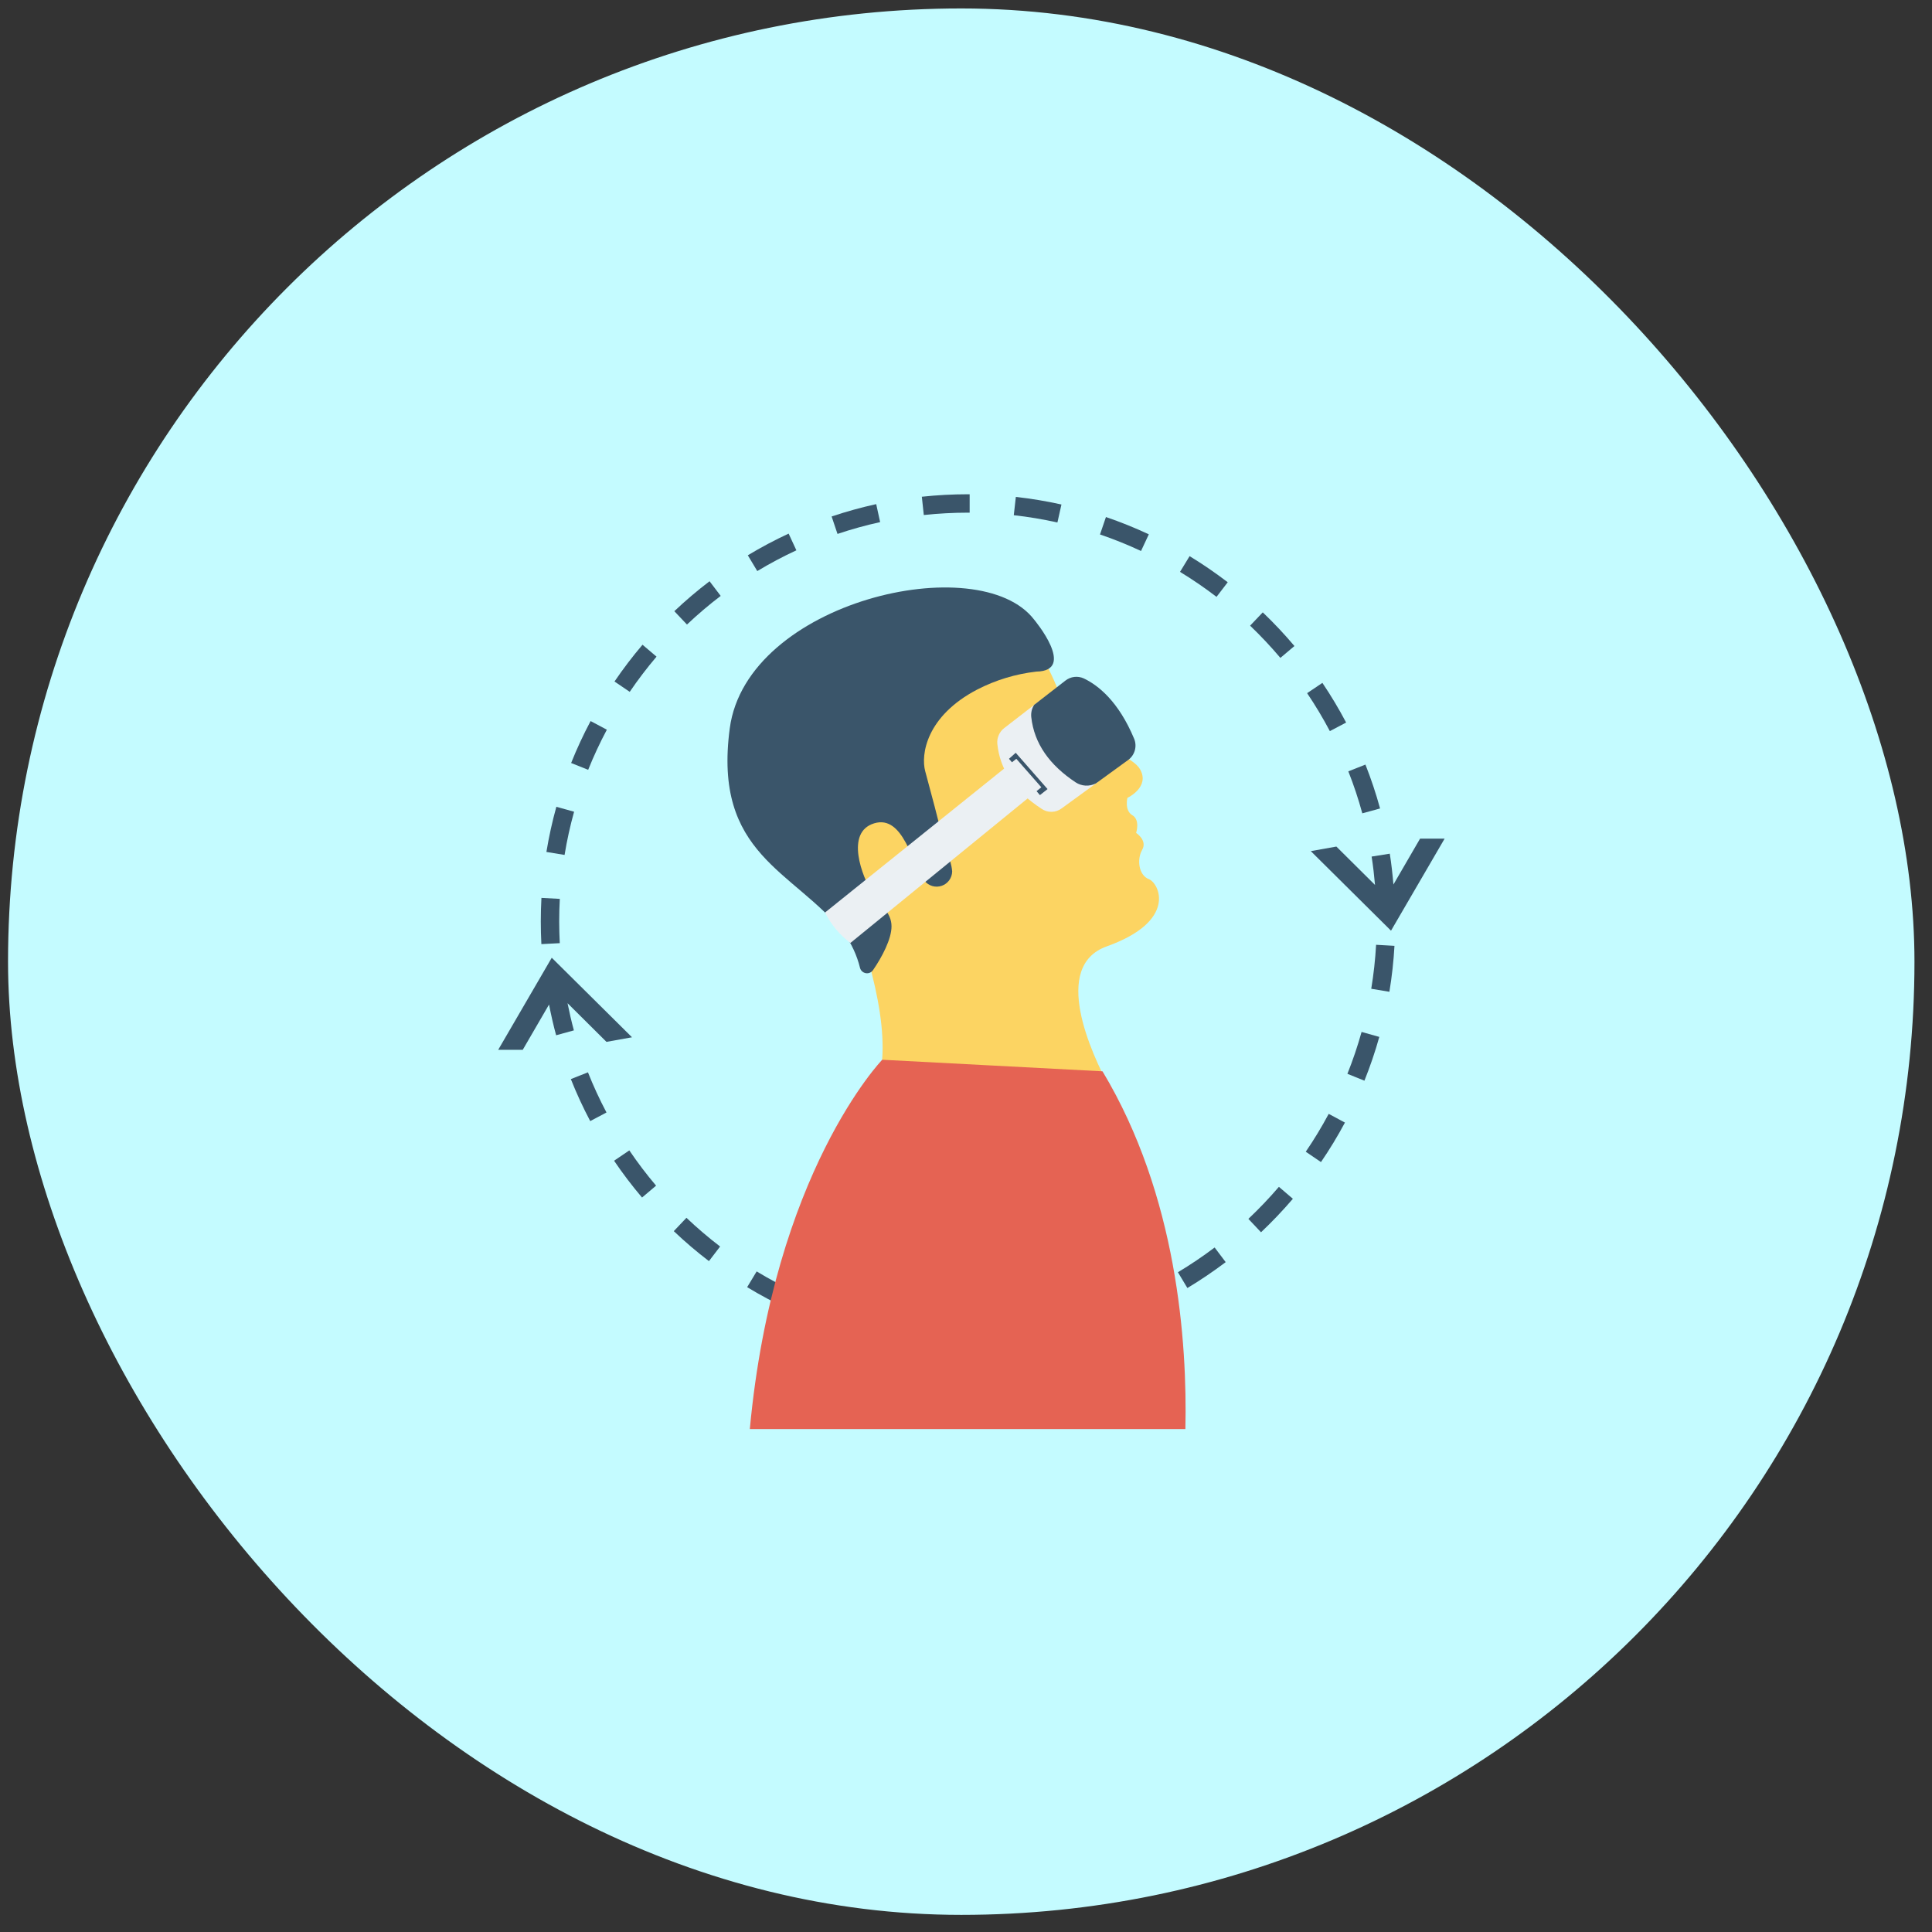 <svg width="94" height="94" viewBox="0 0 94 94" fill="none" xmlns="http://www.w3.org/2000/svg">
<rect x="0" y="0" width="94" height="94" fill="#333333" stroke="none"/>
<rect x="0.391" y="0.411" width="92.756" height="92.756" rx="46.378" fill="#C4FBFF"/>
<path d="M29.877 56.474C30.298 57.095 30.752 57.693 31.238 58.265L31.921 57.687C31.456 57.139 31.022 56.566 30.619 55.972L29.877 56.474Z" fill="#3A556A"/>
<path d="M36.384 27.017L36.845 27.785C37.46 27.414 38.095 27.077 38.747 26.775L38.37 25.962C37.69 26.278 37.027 26.63 36.384 27.017Z" fill="#3A556A"/>
<path d="M29.526 35.503L28.735 35.083C28.383 35.745 28.067 36.426 27.788 37.123L28.617 37.455C28.884 36.789 29.188 36.137 29.526 35.503Z" fill="#3A556A"/>
<path d="M29.898 33.158L30.639 33.661C31.043 33.067 31.478 32.496 31.943 31.949L31.261 31.369C30.775 31.941 30.32 32.538 29.898 33.158Z" fill="#3A556A"/>
<path d="M36.352 62.626C36.993 63.014 37.656 63.368 38.335 63.685L38.714 62.873C38.063 62.57 37.429 62.232 36.815 61.86L36.352 62.626Z" fill="#3A556A"/>
<path d="M32.782 59.9C33.326 60.417 33.897 60.904 34.493 61.359L35.036 60.648C34.466 60.212 33.919 59.746 33.399 59.251L32.782 59.9Z" fill="#3A556A"/>
<path d="M32.809 29.737L33.424 30.387C33.946 29.893 34.493 29.428 35.065 28.993L34.523 28.28C33.926 28.735 33.353 29.221 32.809 29.737Z" fill="#3A556A"/>
<path d="M27.774 52.503C28.051 53.2 28.366 53.882 28.717 54.546L29.508 54.127C29.172 53.492 28.871 52.84 28.606 52.173L27.774 52.503Z" fill="#3A556A"/>
<path d="M67.146 39.335C66.948 38.611 66.71 37.898 66.434 37.2L65.602 37.529C65.866 38.197 66.093 38.879 66.282 39.572L67.146 39.335Z" fill="#3A556A"/>
<path d="M65.495 35.155C65.145 34.492 64.759 33.847 64.34 33.225L63.597 33.725C63.999 34.321 64.368 34.937 64.703 35.572L65.495 35.155Z" fill="#3A556A"/>
<path d="M66.9 43.056L65.02 41.189L63.776 41.411L67.679 45.282L70.287 40.803H69.093L67.796 43.036C67.753 42.533 67.698 42.03 67.619 41.535L66.735 41.676C66.808 42.13 66.859 42.593 66.9 43.056Z" fill="#3A556A"/>
<path d="M27.922 50.132C27.803 49.697 27.703 49.254 27.613 48.809L29.507 50.691L30.75 50.468L26.845 46.598L24.239 51.079H25.433L26.713 48.875C26.812 49.378 26.923 49.879 27.058 50.37L27.922 50.132Z" fill="#3A556A"/>
<path d="M27.235 45.889C27.217 45.539 27.208 45.186 27.207 44.83C27.207 44.462 27.217 44.093 27.237 43.734L26.343 43.686C26.323 44.063 26.312 44.448 26.312 44.83C26.312 45.2 26.321 45.569 26.34 45.935L27.235 45.889Z" fill="#3A556A"/>
<path d="M27.932 39.494L27.069 39.254C26.868 39.977 26.707 40.711 26.585 41.451L27.469 41.596C27.585 40.887 27.739 40.186 27.932 39.494Z" fill="#3A556A"/>
<path d="M66.717 48.108L67.6 48.254C67.722 47.514 67.805 46.768 67.847 46.019L66.953 45.968C66.913 46.685 66.834 47.399 66.717 48.108Z" fill="#3A556A"/>
<path d="M60.739 59.303L61.354 59.955C61.899 59.44 62.416 58.896 62.904 58.326L62.224 57.745C61.757 58.29 61.261 58.81 60.739 59.303Z" fill="#3A556A"/>
<path d="M57.311 61.9L57.771 62.668C58.414 62.281 59.036 61.861 59.635 61.408L59.097 60.696C58.523 61.129 57.927 61.531 57.311 61.9Z" fill="#3A556A"/>
<path d="M63.531 56.036L64.271 56.54C64.694 55.921 65.083 55.279 65.437 54.618L64.647 54.195C64.308 54.828 63.936 55.443 63.531 56.036Z" fill="#3A556A"/>
<path d="M65.557 52.246L66.385 52.58C66.665 51.883 66.907 51.172 67.109 50.45L66.247 50.208C66.054 50.9 65.823 51.58 65.557 52.246Z" fill="#3A556A"/>
<path d="M60.823 30.441C61.342 30.938 61.833 31.461 62.296 32.009L62.98 31.432C62.496 30.859 61.982 30.312 61.439 29.794L60.823 30.441Z" fill="#3A556A"/>
<path d="M53.52 26.004C54.199 26.235 54.865 26.504 55.516 26.808L55.895 25.997C55.215 25.679 54.519 25.398 53.809 25.156L53.52 26.004Z" fill="#3A556A"/>
<path d="M57.413 27.824C58.026 28.197 58.619 28.603 59.189 29.04L59.734 28.329C59.138 27.873 58.519 27.449 57.879 27.059L57.413 27.824Z" fill="#3A556A"/>
<path d="M44.851 24.168L44.947 25.058C45.661 24.982 46.378 24.943 47.096 24.943H47.178V24.048H47.096C46.346 24.048 45.597 24.088 44.851 24.168Z" fill="#3A556A"/>
<path d="M40.462 25.129L40.748 25.978C41.429 25.749 42.121 25.557 42.822 25.403L42.631 24.528C41.898 24.689 41.174 24.89 40.462 25.129Z" fill="#3A556A"/>
<path d="M49.325 25.067C50.039 25.146 50.748 25.265 51.448 25.421L51.644 24.546C50.911 24.383 50.171 24.26 49.425 24.177L49.325 25.067Z" fill="#3A556A"/>
<path d="M53.848 46.045C57.305 44.809 56.399 42.968 55.898 42.775C55.398 42.583 55.306 41.811 55.571 41.348C55.837 40.885 55.277 40.525 55.277 40.525C55.277 40.525 55.486 39.895 55.093 39.663C54.699 39.43 54.853 38.82 54.853 38.82C54.853 38.82 55.966 38.3 55.468 37.427C55.159 36.883 53.775 36.341 52.771 36.01C52.496 35.916 52.256 35.742 52.08 35.51C51.905 35.278 51.803 34.999 51.787 34.709C51.719 33.715 50.606 31.748 50.539 31.651L43.749 34.077C43.039 34.33 42.387 34.724 41.831 35.235C41.276 35.746 40.83 36.364 40.518 37.051C40.207 37.738 40.037 38.481 40.019 39.235C40 39.989 40.134 40.739 40.411 41.441C42.077 45.631 43.257 49.438 42.869 52.012L54.041 53.697C54.111 53.583 54.146 53.45 54.14 53.317C54.134 53.183 54.088 53.054 54.008 52.947C53.074 51.218 51.146 47.011 53.848 46.045Z" fill="#FCD462"/>
<path d="M50.32 30.154C47.649 26.654 36.333 29.257 35.507 35.43C34.68 41.603 38.601 42.322 41.063 45.4C41.431 45.911 41.697 46.489 41.846 47.101C41.865 47.164 41.901 47.222 41.951 47.266C42.001 47.309 42.062 47.338 42.128 47.349C42.193 47.36 42.261 47.352 42.322 47.326C42.383 47.3 42.436 47.258 42.474 47.204C42.92 46.557 43.379 45.681 43.376 45.066C43.374 44.371 42.778 44 42.447 43.462C41.949 42.655 41.106 40.495 42.53 40.059C43.964 39.621 44.38 42.067 44.985 42.858C45.082 42.979 45.214 43.066 45.363 43.11C45.511 43.153 45.67 43.149 45.816 43.099C45.963 43.049 46.09 42.956 46.182 42.831C46.273 42.706 46.324 42.555 46.327 42.401C46.277 41.74 45.859 41.012 45.748 40.352C45.702 40.08 45.312 38.62 45.016 37.524C44.797 36.718 45.062 34.848 47.542 33.551C48.442 33.087 49.418 32.791 50.423 32.676C52.404 32.642 50.32 30.154 50.32 30.154Z" fill="#3A556A"/>
<path d="M50.559 34.109L48.858 35.425C48.742 35.515 48.65 35.633 48.592 35.769C48.533 35.904 48.51 36.051 48.525 36.198C48.653 37.447 49.349 38.484 50.668 39.345C50.814 39.449 50.989 39.503 51.168 39.499C51.347 39.496 51.52 39.435 51.662 39.326L53.423 38.044C53.071 37.908 50.571 34.545 50.559 34.109Z" fill="#EBF0F3"/>
<path d="M55.183 35.949C54.419 34.115 53.425 33.339 52.731 33.008C52.587 32.942 52.428 32.917 52.272 32.935C52.115 32.953 51.966 33.014 51.841 33.111L50.316 34.294C50.203 34.469 50.154 34.678 50.175 34.885C50.316 36.188 51.076 37.23 52.335 38.065C52.479 38.159 52.645 38.213 52.816 38.223C52.987 38.232 53.158 38.197 53.312 38.119C53.322 38.117 53.331 38.111 53.339 38.103L54.891 36.975C55.047 36.861 55.16 36.698 55.213 36.512C55.266 36.326 55.256 36.128 55.183 35.949Z" fill="#3A556A"/>
<path d="M49.092 36.919L50.597 38.686L50.968 38.392L49.419 36.626L49.092 36.919Z" fill="#3A556A"/>
<path d="M49.448 36.919L40.142 44.397C40.432 44.98 40.855 45.488 41.377 45.878L50.665 38.304L49.448 36.919Z" fill="#EBF0F3"/>
<path d="M57.674 69.531C57.769 65.309 57.278 58.17 53.641 52.124L42.924 51.561C42.924 51.561 37.646 57.024 36.482 69.531H57.674Z" fill="#E56353"/>
</svg>
